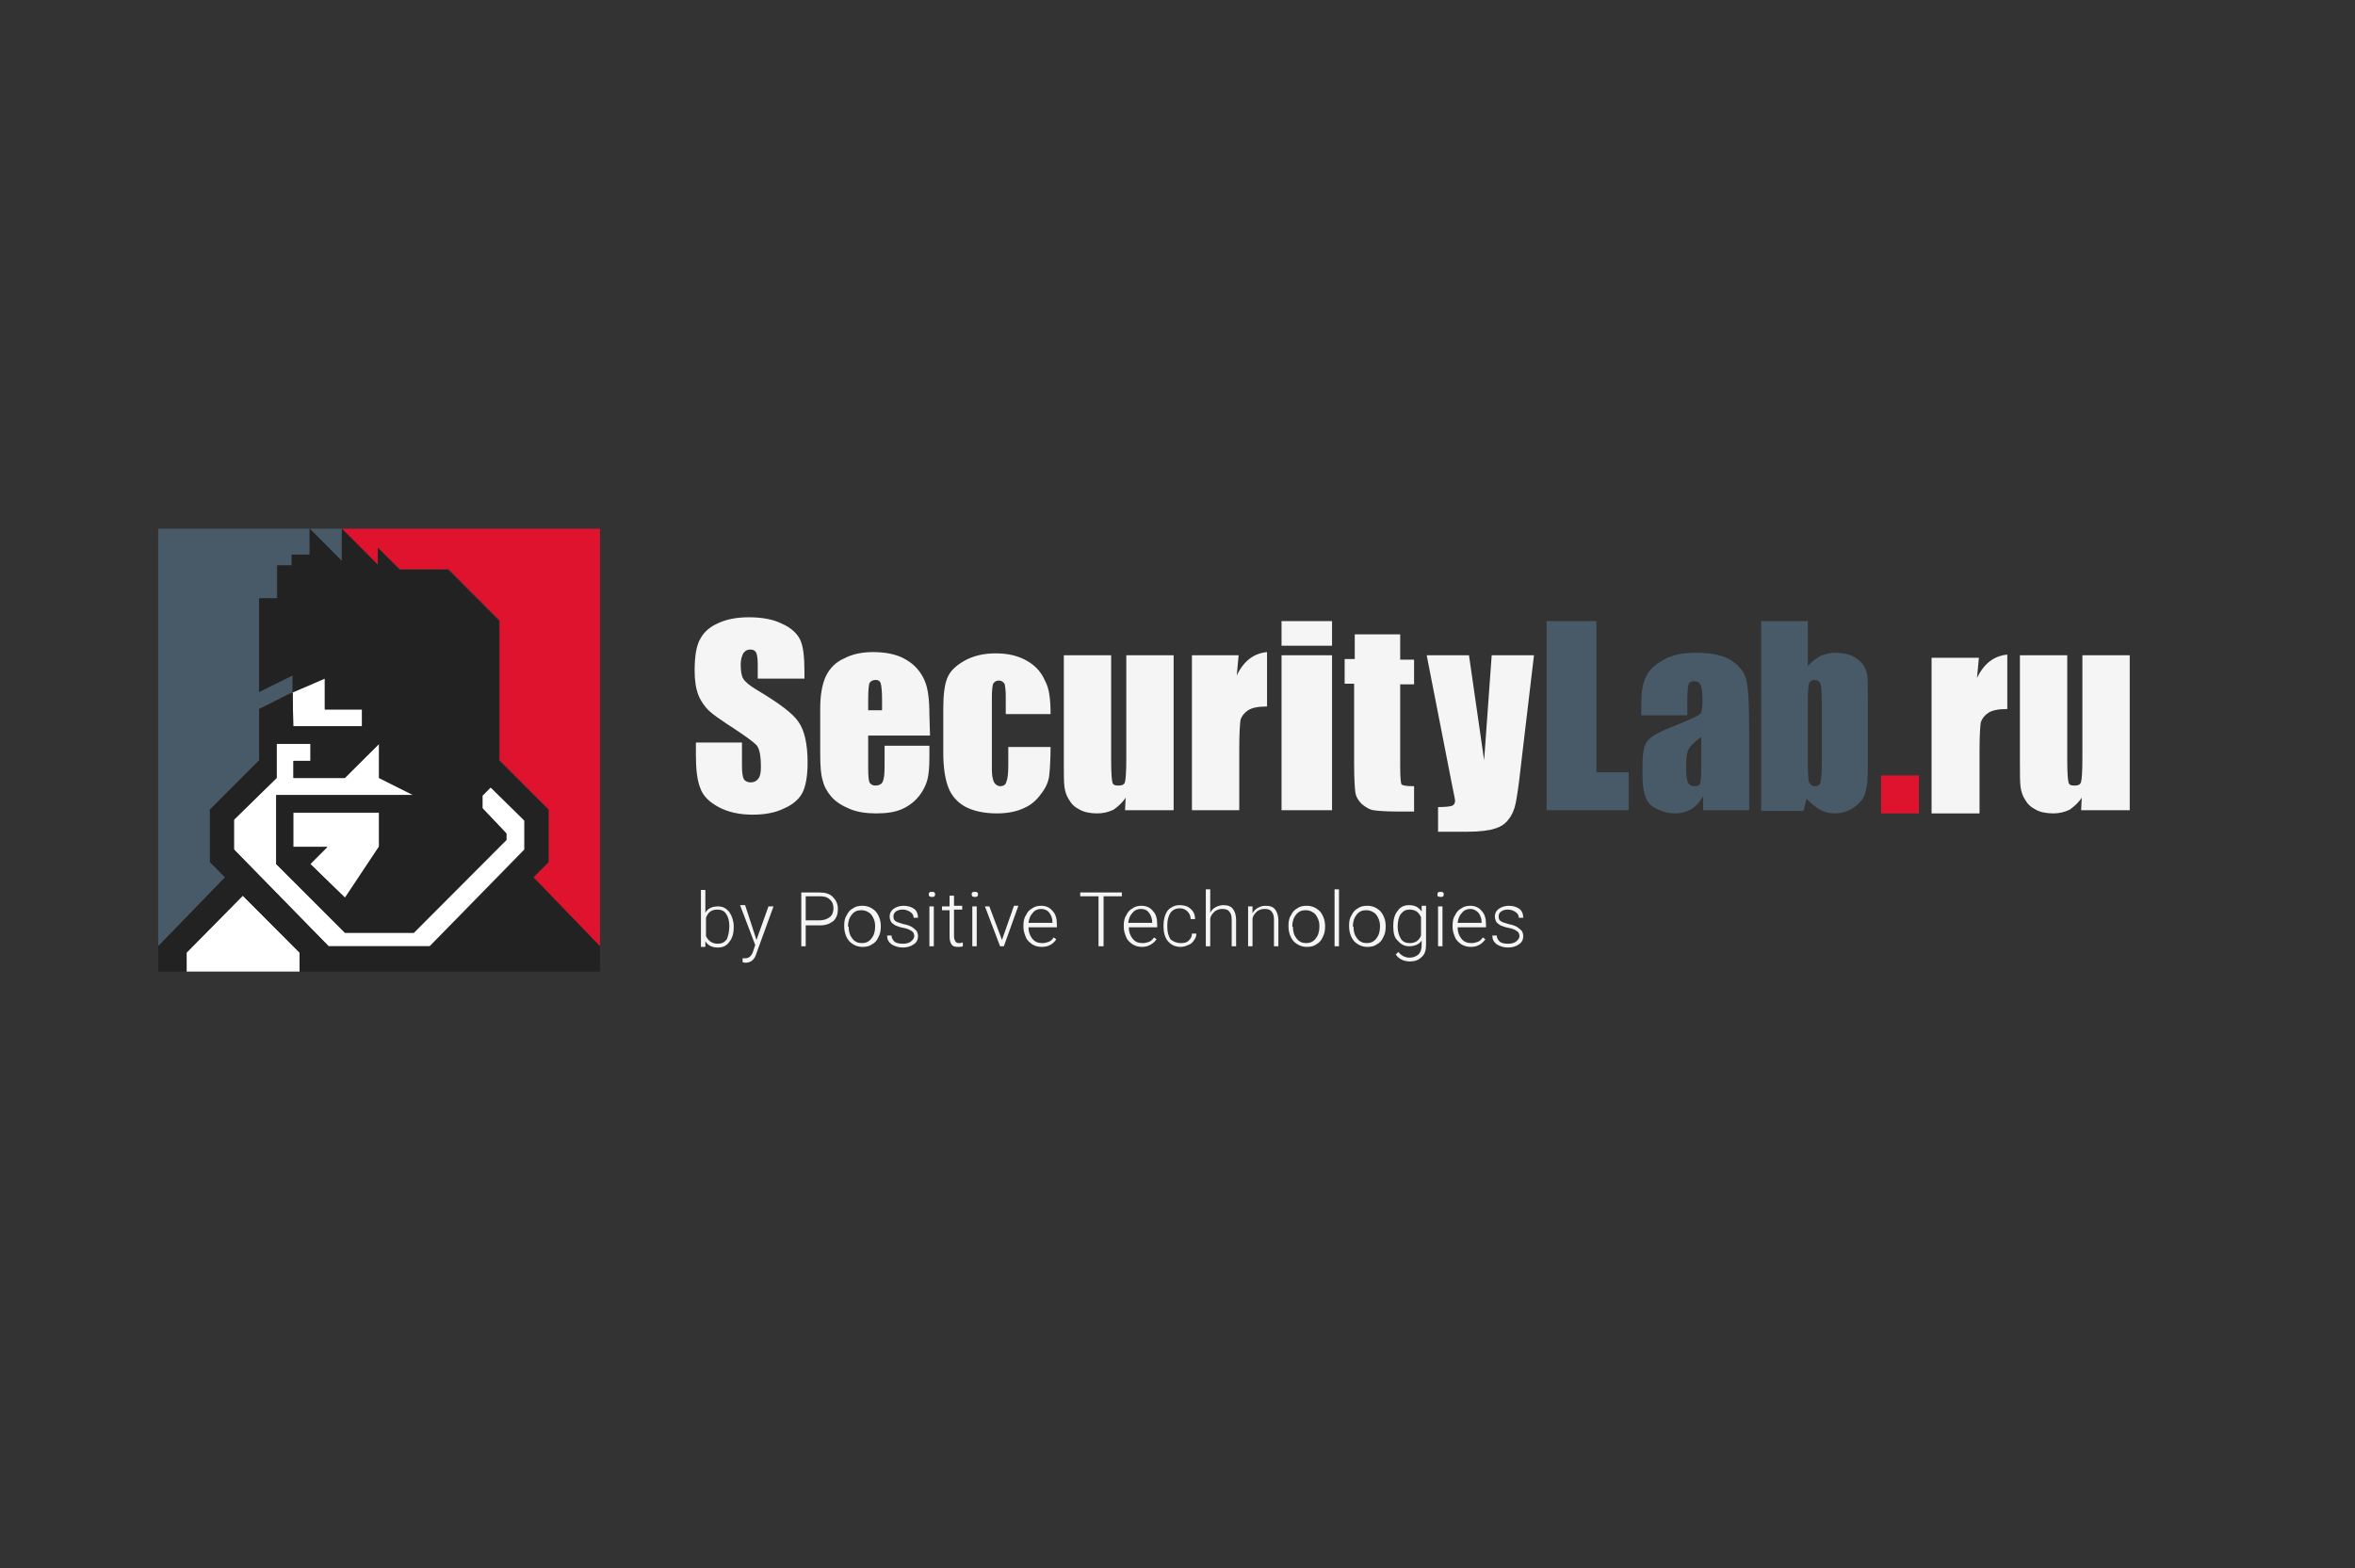 <?xml version="1.0" encoding="UTF-8"?> <svg xmlns="http://www.w3.org/2000/svg" width="521" height="347" viewBox="0 0 521 347" fill="none"><rect x="0" y="0" width="521" height="347" fill="#333333" stroke="none"/> <g clip-path="url(#clip0)"> <path d="M51.754 187.98L72.697 209.4H95.035L115.978 187.98V181.54L108.438 174.12L106.623 175.94V178.74L111.929 184.34V185.74L91.405 206.32H76.326L61.108 191.2V175.94H91.405L83.866 172.16V164.6L76.326 172.16H65.017V168.38H68.787V164.6H61.248V172.16L51.754 181.4V187.98ZM53.709 198.2L41.283 210.8V215H66.274V210.8L53.709 198.2ZM76.326 198.76L83.866 187.42V179.86H64.878V187.42H72.417L68.648 191.2L76.326 198.76ZM80.096 160.68V156.9H71.859V150.04L64.738 153.12L64.878 160.68H80.096Z" fill="white"></path> <path d="M35 209.4L49.799 194.14L46.449 190.78V179.16L57.339 168.24V156.9L64.738 153.12V149.34L57.339 153.12V132.4H61.248V125.12H64.459V122.74H68.508V117H35V209.4ZM75.628 124.14V117H68.508L75.628 124.14ZM353.186 137.44V170.9H360.307V179.3H342.157V137.44H353.186ZM373.012 158.3H363.099V156.06C363.099 153.4 363.378 151.3 364.076 149.9C364.635 148.5 365.891 147.24 367.846 146.12C369.661 145 372.174 144.44 375.106 144.44C378.596 144.44 381.389 145 383.204 146.26C385.019 147.52 386.136 149.06 386.415 150.88C386.834 152.7 386.974 156.48 386.974 162.08V179.3H376.781V176.22C376.083 177.48 375.246 178.32 374.268 179.02C373.291 179.58 372.035 180 370.638 180C368.823 180 367.148 179.44 365.612 178.46C364.076 177.48 363.378 175.24 363.378 171.74V168.94C363.378 166.42 363.797 164.6 364.635 163.76C365.473 162.78 367.427 161.8 370.638 160.54C374.129 159.14 375.944 158.3 376.223 157.88C376.502 157.46 376.642 156.48 376.642 155.08C376.642 153.26 376.502 152.14 376.223 151.58C375.944 151.02 375.525 150.74 374.827 150.74C374.129 150.74 373.71 151.02 373.57 151.44C373.431 151.86 373.291 153.12 373.291 154.94V158.3H373.012ZM376.363 163.06C374.687 164.32 373.71 165.3 373.431 166.14C373.151 166.98 373.012 168.1 373.012 169.64C373.012 171.46 373.151 172.58 373.431 173.14C373.71 173.7 374.129 173.98 374.827 173.98C375.525 173.98 375.944 173.84 376.083 173.42C376.223 173 376.363 172.02 376.363 170.2V163.06ZM399.958 137.44V147.38C400.796 146.4 401.773 145.7 402.75 145.14C403.727 144.72 404.984 144.44 406.101 144.44C407.497 144.44 408.754 144.72 409.731 145.14C410.708 145.56 411.546 146.26 412.104 146.96C412.663 147.8 412.942 148.5 413.082 149.34C413.221 150.18 413.221 151.72 413.221 154.24V169.78C413.221 172.3 413.082 174.12 412.663 175.38C412.384 176.64 411.546 177.62 410.289 178.6C409.033 179.44 407.637 180 405.961 180C404.705 180 403.588 179.72 402.611 179.16C401.633 178.6 400.656 177.76 399.679 176.78L398.981 179.44H389.626V137.44H399.958ZM403.029 154.8C403.029 152.98 402.89 151.86 402.75 151.3C402.471 150.74 402.052 150.46 401.494 150.46C400.796 150.46 400.516 150.74 400.237 151.16C400.097 151.58 399.958 152.84 399.958 154.8V169.64C399.958 171.46 400.097 172.72 400.237 173.14C400.516 173.7 400.935 173.98 401.494 173.98C402.192 173.98 402.611 173.7 402.75 173.14C402.89 172.58 403.029 171.32 403.029 169.22V154.8Z" fill="#485967"></path> <path d="M75.628 117L83.587 124.98V121.2L88.473 125.96H99.224L110.533 137.3V168.24L121.423 179.16V190.78L118.072 194.14L132.732 209.4V117H75.628ZM424.53 171.6V180H416.153V171.6H424.53Z" fill="#E0132F"></path> <path d="M117.932 194.14L121.283 190.78V179.16L110.393 168.38V137.44L99.084 126.1H88.334L83.587 121.2V124.98L75.628 117V124.14L68.508 117V122.74H64.599V125.12H61.388V132.4H57.339V153.12L64.738 149.48V153.26L71.859 150.18V157.04H80.096V160.82H64.878L64.738 153.26L57.339 156.9V168.24L46.449 179.16V190.78L49.799 194.14L35 209.4V215H41.283V210.8L53.709 198.2L66.274 210.8V215H132.732V209.4L117.932 194.14ZM72.697 209.4L51.754 187.98V181.4L61.108 172.16V164.6H68.648V168.38H64.878V172.16H76.187L83.866 164.6V172.16L91.405 175.94H61.108V191.2L76.326 206.46H91.545L112.068 185.88V184.48L106.763 178.88V176.08L108.578 174.26L116.117 181.68V188.12L95.175 209.4H72.697ZM64.878 187.28V179.72H83.866V187.28L76.326 198.62L68.648 191.2L72.417 187.42H64.878V187.28Z" fill="#222222"></path> <path d="M177.828 150.18H167.636V147.1C167.636 145.7 167.496 144.72 167.217 144.3C166.938 143.88 166.519 143.74 165.961 143.74C165.262 143.74 164.844 144.02 164.425 144.58C164.146 145.14 163.866 145.98 163.866 146.96C163.866 148.36 164.006 149.48 164.425 150.18C164.844 150.88 165.821 151.72 167.496 152.7C172.383 155.64 175.455 157.88 176.711 159.84C177.968 161.66 178.666 164.6 178.666 168.8C178.666 171.74 178.247 173.98 177.549 175.38C176.851 176.78 175.455 178.04 173.5 178.88C171.545 179.86 169.172 180.28 166.519 180.28C163.587 180.28 161.074 179.72 158.98 178.6C156.886 177.48 155.489 176.08 154.931 174.4C154.233 172.72 153.954 170.2 153.954 167.12V164.32H164.146V169.36C164.146 170.9 164.285 171.88 164.564 172.44C164.844 172.86 165.402 173.14 166.1 173.14C166.798 173.14 167.357 172.86 167.776 172.3C168.194 171.74 168.334 170.9 168.334 169.78C168.334 167.26 168.055 165.72 167.357 164.88C166.659 164.18 164.983 162.92 162.191 161.1C159.399 159.28 157.584 158.02 156.746 157.18C155.908 156.34 155.07 155.22 154.512 153.82C153.954 152.42 153.674 150.6 153.674 148.36C153.674 145.14 154.093 142.76 154.931 141.36C155.769 139.82 157.025 138.7 158.98 137.86C160.795 137.02 163.029 136.6 165.681 136.6C168.474 136.6 170.987 137.02 172.941 138C174.896 138.84 176.292 140.1 176.99 141.5C177.688 142.9 177.968 145.28 177.968 148.64V150.18H177.828ZM205.751 162.78H192.069V170.2C192.069 171.74 192.208 172.72 192.348 173.14C192.627 173.56 193.046 173.84 193.605 173.84C194.442 173.84 195.001 173.56 195.28 173C195.559 172.44 195.699 171.32 195.699 169.5V165.02H205.612V167.54C205.612 169.64 205.472 171.32 205.193 172.44C204.914 173.56 204.355 174.82 203.378 176.08C202.401 177.34 201.144 178.32 199.608 179.02C198.072 179.72 196.118 180 193.884 180C191.65 180 189.695 179.72 188.02 179.02C186.345 178.32 184.948 177.48 183.971 176.36C182.994 175.24 182.296 173.98 182.016 172.72C181.598 171.46 181.458 169.5 181.458 166.84V156.76C181.458 153.82 181.877 151.44 182.715 149.62C183.552 147.94 184.809 146.54 186.763 145.7C188.578 144.72 190.812 144.3 193.186 144.3C196.118 144.3 198.631 144.86 200.446 145.98C202.401 147.1 203.657 148.64 204.495 150.46C205.332 152.28 205.612 154.94 205.612 158.16L205.751 162.78ZM195.14 157.18V154.8C195.14 152.98 195.001 151.86 194.861 151.3C194.722 150.74 194.303 150.46 193.744 150.46C193.046 150.46 192.627 150.74 192.348 151.16C192.208 151.58 192.069 152.84 192.069 154.66V157.18H195.14ZM232.418 158.02H222.505V154.1C222.505 152.7 222.366 151.72 222.226 151.3C221.947 150.88 221.528 150.6 220.97 150.6C220.411 150.6 219.992 150.88 219.713 151.3C219.573 151.72 219.434 152.7 219.434 154.24V170.2C219.434 171.46 219.573 172.3 219.853 173C220.132 173.56 220.69 173.98 221.249 173.98C221.947 173.98 222.505 173.7 222.645 173C222.924 172.3 223.064 171.18 223.064 169.36V165.3H232.418C232.418 168.1 232.278 170.06 232.139 171.46C231.999 172.86 231.441 174.26 230.324 175.66C229.347 177.06 228.09 178.18 226.415 178.88C224.879 179.58 222.924 180 220.551 180C217.619 180 215.245 179.44 213.43 178.46C211.755 177.48 210.498 176.08 209.8 174.26C209.102 172.44 208.683 169.92 208.683 166.56V156.76C208.683 153.82 208.962 151.58 209.521 150.18C210.079 148.64 211.336 147.38 213.291 146.26C215.245 145.14 217.619 144.58 220.271 144.58C223.064 144.58 225.298 145.14 227.252 146.26C229.207 147.38 230.463 148.92 231.162 150.6C232.139 152.28 232.418 154.8 232.418 158.02ZM259.643 145V179.3H248.893L249.032 176.5C248.334 177.62 247.357 178.46 246.38 179.16C245.263 179.72 244.006 180 242.75 180C241.214 180 239.818 179.72 238.84 179.16C237.724 178.6 237.025 177.9 236.467 176.92C235.909 176.08 235.629 175.1 235.49 174.12C235.35 173.14 235.35 171.18 235.35 168.24V145H245.821V168.38C245.821 171.04 245.961 172.58 246.101 173.14C246.24 173.7 246.659 173.84 247.497 173.84C248.334 173.84 248.753 173.56 248.893 173C249.032 172.44 249.172 170.76 249.172 167.96V145H259.643ZM274.024 145L273.605 149.48C275.141 146.26 277.375 144.58 280.307 144.3V156.34C278.352 156.34 276.956 156.62 276.118 157.18C275.28 157.74 274.722 158.44 274.443 159.28C274.303 160.26 274.163 162.36 274.163 165.72V179.3H263.692V145H274.024ZM294.687 137.44V142.9H283.518V137.44H294.687ZM294.687 145V179.3H283.518V145H294.687ZM309.766 140.52V145.98H312.837V151.44H309.766V169.78C309.766 172.02 309.905 173.28 310.045 173.56C310.324 173.84 311.162 173.98 312.837 173.98V179.58H308.788C306.555 179.58 304.879 179.44 303.902 179.3C302.924 179.16 302.087 178.6 301.249 177.9C300.551 177.2 299.993 176.36 299.853 175.38C299.713 174.4 299.574 172.3 299.574 168.8V151.3H297.479V145.84H299.713V140.38H309.766V140.52ZM339.364 145L336.432 169.78C336.014 173.7 335.595 176.36 335.316 177.76C335.036 179.16 334.478 180.42 333.78 181.26C333.082 182.24 332.104 182.94 330.708 183.36C329.452 183.78 327.357 184.06 324.425 184.06H318.143V178.6C319.818 178.6 320.795 178.46 321.214 178.32C321.633 178.18 321.912 177.76 321.912 177.2C321.912 176.92 321.633 175.66 321.214 173.56L315.63 145H324.984L328.335 168.24L330.01 145H339.364ZM437.794 145.56L437.375 150.04C438.911 146.82 441.145 145.14 444.077 144.86V156.9C442.122 156.9 440.726 157.18 439.888 157.74C439.051 158.3 438.492 159 438.213 159.84C438.073 160.82 437.934 162.92 437.934 166.28V180H427.323V145.56H437.794ZM471.163 145V179.3H460.412L460.552 176.5C459.854 177.62 458.876 178.46 457.899 179.16C456.782 179.72 455.525 180 454.269 180C452.733 180 451.337 179.72 450.36 179.16C449.243 178.6 448.545 177.9 447.986 176.92C447.428 176.08 447.148 175.1 447.009 174.12C446.869 173.14 446.869 171.18 446.869 168.24V145H457.34V168.38C457.34 171.04 457.48 172.58 457.62 173.14C457.759 173.7 458.178 173.84 459.016 173.84C459.854 173.84 460.272 173.56 460.412 173C460.552 172.44 460.691 170.76 460.691 167.96V145H471.163ZM162.331 205.06C162.331 206.46 162.051 207.58 161.353 208.42C160.795 209.26 159.957 209.68 158.84 209.68C157.584 209.68 156.606 209.26 156.048 208.28V209.54H155.07V196.94H156.048V201.98C156.606 201 157.584 200.58 158.84 200.58C159.957 200.58 160.655 201 161.353 201.84C161.912 202.68 162.331 203.8 162.331 205.2V205.06ZM161.353 204.92C161.353 203.8 161.074 202.82 160.655 202.26C160.236 201.56 159.538 201.28 158.701 201.28C158.142 201.28 157.584 201.42 157.165 201.7C156.746 201.98 156.467 202.4 156.187 203.1V207.16C156.746 208.28 157.584 208.84 158.84 208.84C159.678 208.84 160.236 208.56 160.795 207.86C161.074 207.16 161.353 206.18 161.353 204.92ZM167.357 208L170.009 200.58H171.126L167.357 210.94L167.217 211.36C166.798 212.48 165.961 213.04 164.983 213.04C164.704 213.04 164.564 213.04 164.285 212.9V212.06H164.844C165.262 212.06 165.681 211.92 165.961 211.64C166.24 211.36 166.519 210.94 166.659 210.38L167.078 209.12L163.727 200.3H164.844L167.357 208ZM178.247 204.5V209.4H177.27V197.5H181.318C182.575 197.5 183.552 197.78 184.25 198.48C184.948 199.18 185.367 200.02 185.367 201.14C185.367 202.26 185.088 203.1 184.39 203.8C183.692 204.36 182.715 204.78 181.458 204.78H178.247V204.5ZM178.247 203.66H181.318C182.296 203.66 182.994 203.38 183.552 202.96C184.111 202.54 184.39 201.84 184.39 201C184.39 200.16 184.111 199.46 183.552 199.04C182.994 198.48 182.296 198.34 181.318 198.34H178.247V203.66ZM186.763 204.78C186.763 203.94 186.903 203.1 187.322 202.54C187.601 201.84 188.16 201.28 188.718 201C189.277 200.58 189.975 200.44 190.812 200.44C191.929 200.44 192.907 200.86 193.744 201.7C194.442 202.54 194.861 203.66 194.861 204.92V205.06C194.861 205.9 194.722 206.74 194.303 207.44C194.024 208.14 193.465 208.7 192.907 208.98C192.348 209.4 191.65 209.54 190.812 209.54C189.695 209.54 188.718 209.12 187.88 208.28C187.182 207.44 186.763 206.32 186.763 204.92V204.78ZM187.741 205.06C187.741 206.18 188.02 207.02 188.578 207.72C189.137 208.42 189.835 208.7 190.673 208.7C191.51 208.7 192.209 208.42 192.767 207.72C193.325 207.02 193.605 206.18 193.605 205.06V204.92C193.605 204.22 193.465 203.66 193.186 203.1C192.907 202.54 192.627 202.12 192.069 201.84C191.65 201.56 191.092 201.42 190.533 201.42C189.695 201.42 188.997 201.7 188.439 202.4C187.88 203.1 187.601 203.94 187.601 205.06H187.741ZM202.261 207.16C202.261 206.74 202.121 206.32 201.702 206.04C201.284 205.76 200.725 205.48 199.887 205.34C199.05 205.2 198.491 204.92 198.072 204.78C197.654 204.5 197.374 204.36 197.095 203.94C196.955 203.66 196.816 203.24 196.816 202.82C196.816 202.12 197.095 201.56 197.654 201.14C198.212 200.72 199.05 200.44 199.887 200.44C200.865 200.44 201.702 200.72 202.261 201.14C202.819 201.56 203.099 202.26 203.099 203.1H202.121C202.121 202.54 201.842 202.12 201.423 201.84C201.004 201.56 200.446 201.28 199.748 201.28C199.05 201.28 198.631 201.42 198.212 201.7C197.793 201.98 197.654 202.4 197.654 202.82C197.654 203.24 197.793 203.66 198.072 203.8C198.352 204.08 199.05 204.22 199.887 204.5C200.725 204.64 201.423 204.92 201.842 205.2C202.261 205.48 202.54 205.76 202.819 206.04C202.959 206.32 203.099 206.74 203.099 207.16C203.099 207.86 202.819 208.56 202.121 208.98C201.563 209.4 200.725 209.68 199.748 209.68C198.77 209.68 197.933 209.4 197.235 208.98C196.537 208.42 196.257 207.86 196.257 207.02H197.235C197.235 207.58 197.514 208 197.933 208.42C198.352 208.7 198.91 208.84 199.748 208.84C200.446 208.84 201.004 208.7 201.423 208.42C201.982 208 202.261 207.58 202.261 207.16ZM206.589 209.4H205.612V200.58H206.589V209.4ZM205.472 197.92C205.472 197.78 205.472 197.64 205.612 197.5C205.751 197.36 205.891 197.36 206.17 197.36C206.31 197.36 206.589 197.36 206.729 197.5C206.868 197.64 206.868 197.78 206.868 197.92C206.868 198.06 206.868 198.2 206.729 198.34C206.589 198.48 206.449 198.48 206.17 198.48C206.031 198.48 205.751 198.48 205.612 198.34C205.612 198.34 205.472 198.2 205.472 197.92ZM211.057 198.2V200.44H212.872V201.28H211.057V207.16C211.057 207.72 211.196 208 211.336 208.28C211.476 208.56 211.755 208.7 212.174 208.7C212.313 208.7 212.593 208.7 213.011 208.56V209.4C212.732 209.54 212.453 209.54 211.894 209.54C211.196 209.54 210.778 209.4 210.498 208.98C210.219 208.56 210.079 208 210.079 207.3V201.42H208.404V200.58H210.079V198.2H211.057ZM216.083 209.4H215.106V200.58H216.083V209.4ZM214.966 197.92C214.966 197.78 214.966 197.64 215.106 197.5C215.245 197.36 215.385 197.36 215.664 197.36C215.804 197.36 216.083 197.36 216.223 197.5C216.362 197.64 216.362 197.78 216.362 197.92C216.362 198.06 216.362 198.2 216.223 198.34C216.083 198.48 215.943 198.48 215.664 198.48C215.524 198.48 215.245 198.48 215.106 198.34C215.106 198.34 214.966 198.2 214.966 197.92ZM221.668 208L224.32 200.44H225.298L222.086 209.4H221.249L217.898 200.58H218.875L221.668 208ZM230.463 209.54C229.765 209.54 229.067 209.4 228.369 208.98C227.811 208.56 227.252 208.14 226.973 207.44C226.694 206.74 226.415 206.04 226.415 205.2V204.78C226.415 203.94 226.554 203.1 226.973 202.54C227.252 201.84 227.811 201.28 228.369 201C228.928 200.58 229.626 200.44 230.324 200.44C231.441 200.44 232.278 200.86 232.837 201.56C233.535 202.26 233.814 203.24 233.814 204.64V205.2H227.532C227.532 206.18 227.811 207.02 228.369 207.72C228.928 208.42 229.626 208.7 230.603 208.7C231.162 208.7 231.58 208.56 231.999 208.42C232.418 208.28 232.837 207.86 233.116 207.44L233.675 207.86C232.977 208.98 231.86 209.54 230.463 209.54ZM230.324 201.14C229.626 201.14 228.928 201.42 228.509 201.98C227.95 202.54 227.671 203.24 227.532 204.22H232.837V204.08C232.837 203.24 232.558 202.54 232.139 201.98C231.72 201.42 231.022 201.14 230.324 201.14ZM248.195 198.34H244.146V209.4H243.029V198.34H238.98V197.5H248.195V198.34ZM252.662 209.54C251.964 209.54 251.266 209.4 250.568 208.98C250.01 208.56 249.451 208.14 249.172 207.44C248.893 206.74 248.614 206.04 248.614 205.2V204.78C248.614 203.94 248.753 203.1 249.172 202.54C249.451 201.84 250.01 201.28 250.568 201C251.127 200.58 251.825 200.44 252.523 200.44C253.64 200.44 254.478 200.86 255.036 201.56C255.734 202.26 256.013 203.24 256.013 204.64V205.2H249.731C249.731 206.18 250.01 207.02 250.568 207.72C251.127 208.42 251.825 208.7 252.802 208.7C253.361 208.7 253.779 208.56 254.198 208.42C254.617 208.28 255.036 207.86 255.315 207.44L255.874 207.86C255.036 208.98 253.919 209.54 252.662 209.54ZM252.383 201.14C251.685 201.14 250.987 201.42 250.568 201.98C250.01 202.54 249.731 203.24 249.591 204.22H254.896V204.08C254.896 203.24 254.617 202.54 254.198 201.98C253.779 201.42 253.221 201.14 252.383 201.14ZM261.319 208.7C262.017 208.7 262.575 208.56 262.994 208.14C263.413 207.72 263.692 207.3 263.692 206.6H264.67C264.67 207.16 264.53 207.58 264.111 208.14C263.832 208.56 263.413 208.98 262.855 209.12C262.296 209.4 261.738 209.54 261.179 209.54C260.062 209.54 259.085 209.12 258.387 208.28C257.689 207.44 257.409 206.32 257.409 205.06V204.78C257.409 203.94 257.549 203.1 257.828 202.4C258.108 201.7 258.526 201.14 259.085 200.86C259.643 200.44 260.341 200.3 261.039 200.3C262.017 200.3 262.855 200.58 263.413 201.14C264.111 201.7 264.39 202.54 264.39 203.38H263.413C263.413 202.68 263.134 202.12 262.715 201.7C262.296 201.28 261.738 201 261.039 201C260.202 201 259.504 201.28 258.945 201.98C258.526 202.68 258.247 203.52 258.247 204.64V205.2C258.247 206.32 258.526 207.16 258.945 207.86C259.643 208.42 260.341 208.7 261.319 208.7ZM267.741 201.98C268.02 201.42 268.439 201 268.998 200.72C269.556 200.44 270.115 200.3 270.673 200.3C271.65 200.3 272.348 200.58 272.767 201.14C273.186 201.7 273.465 202.54 273.465 203.52V209.4H272.488V203.52C272.488 202.68 272.348 202.12 271.93 201.7C271.65 201.28 271.092 201.14 270.394 201.14C269.835 201.14 269.277 201.28 268.718 201.7C268.3 202.12 267.881 202.54 267.741 203.24V209.4H266.764V196.8H267.741V201.98ZM277.095 200.58V202.12C277.375 201.56 277.793 201.14 278.352 200.86C278.91 200.58 279.329 200.44 280.027 200.44C281.005 200.44 281.703 200.72 282.122 201.28C282.54 201.84 282.82 202.68 282.82 203.66V209.4H281.842V203.52C281.842 202.68 281.703 202.12 281.284 201.7C281.005 201.28 280.446 201.14 279.748 201.14C279.19 201.14 278.631 201.28 278.073 201.7C277.654 202.12 277.235 202.54 277.095 203.24V209.4H276.118V200.58H277.095ZM285.054 204.78C285.054 203.94 285.193 203.1 285.612 202.54C285.891 201.84 286.45 201.28 287.008 201C287.567 200.58 288.265 200.44 289.102 200.44C290.219 200.44 291.197 200.86 292.034 201.7C292.732 202.54 293.151 203.66 293.151 204.92V205.06C293.151 205.9 293.012 206.74 292.593 207.44C292.314 208.14 291.755 208.7 291.197 208.98C290.638 209.4 289.94 209.54 289.102 209.54C287.986 209.54 287.008 209.12 286.17 208.28C285.472 207.44 285.054 206.32 285.054 204.92V204.78ZM286.031 205.06C286.031 206.18 286.31 207.02 286.869 207.72C287.427 208.42 288.125 208.7 288.963 208.7C289.801 208.7 290.499 208.42 291.057 207.72C291.616 207.02 291.895 206.18 291.895 205.06V204.92C291.895 204.22 291.755 203.66 291.476 203.1C291.197 202.54 290.917 202.12 290.359 201.84C289.94 201.56 289.382 201.42 288.823 201.42C287.986 201.42 287.287 201.7 286.729 202.4C286.17 203.1 285.891 203.94 285.891 205.06H286.031ZM296.223 209.4H295.246V196.8H296.223V209.4ZM298.457 204.78C298.457 203.94 298.596 203.1 299.015 202.54C299.294 201.84 299.853 201.28 300.411 201C300.97 200.58 301.668 200.44 302.506 200.44C303.623 200.44 304.6 200.86 305.438 201.7C306.136 202.54 306.555 203.66 306.555 204.92V205.06C306.555 205.9 306.415 206.74 305.996 207.44C305.717 208.14 305.158 208.7 304.6 208.98C304.041 209.4 303.343 209.54 302.506 209.54C301.389 209.54 300.411 209.12 299.574 208.28C298.876 207.44 298.457 206.32 298.457 204.92V204.78ZM299.434 205.06C299.434 206.18 299.713 207.02 300.272 207.72C300.83 208.42 301.528 208.7 302.366 208.7C303.204 208.7 303.902 208.42 304.46 207.72C305.019 207.02 305.298 206.18 305.298 205.06V204.92C305.298 204.22 305.158 203.66 304.879 203.1C304.6 202.54 304.321 202.12 303.762 201.84C303.343 201.56 302.785 201.42 302.226 201.42C301.389 201.42 300.691 201.7 300.132 202.4C299.574 203.1 299.294 203.94 299.294 205.06H299.434ZM308.23 204.92C308.23 203.52 308.509 202.4 309.207 201.56C309.766 200.72 310.603 200.3 311.72 200.3C312.977 200.3 313.815 200.72 314.513 201.7V200.44H315.49V209.12C315.49 210.24 315.211 211.22 314.513 211.78C313.815 212.48 312.977 212.76 311.86 212.76C311.301 212.76 310.603 212.62 310.045 212.34C309.486 212.06 309.068 211.64 308.788 211.22L309.347 210.66C310.045 211.5 310.883 211.92 311.86 211.92C312.698 211.92 313.256 211.64 313.815 211.22C314.233 210.8 314.513 210.1 314.513 209.26V208.14C313.954 208.98 312.977 209.4 311.72 209.4C310.743 209.4 309.905 208.98 309.207 208.14C308.509 207.58 308.23 206.46 308.23 204.92ZM309.207 205.06C309.207 206.18 309.486 207.02 309.905 207.72C310.324 208.42 311.022 208.7 311.86 208.7C313.117 208.7 313.954 208.14 314.373 207.02V202.96C314.094 202.4 313.815 201.98 313.396 201.7C312.977 201.42 312.418 201.28 311.86 201.28C311.022 201.28 310.464 201.56 309.905 202.26C309.486 202.82 309.207 203.8 309.207 205.06ZM319.12 209.4H318.143V200.58H319.12V209.4ZM318.003 197.92C318.003 197.78 318.003 197.64 318.143 197.5C318.282 197.36 318.422 197.36 318.701 197.36C318.841 197.36 319.12 197.36 319.26 197.5C319.399 197.64 319.399 197.78 319.399 197.92C319.399 198.06 319.399 198.2 319.26 198.34C319.12 198.48 318.98 198.48 318.701 198.48C318.562 198.48 318.282 198.48 318.143 198.34C318.003 198.34 318.003 198.2 318.003 197.92ZM325.403 209.54C324.705 209.54 324.007 209.4 323.309 208.98C322.75 208.56 322.192 208.14 321.912 207.44C321.633 206.74 321.354 206.04 321.354 205.2V204.78C321.354 203.94 321.493 203.1 321.912 202.54C322.192 201.84 322.75 201.28 323.309 201C323.867 200.58 324.565 200.44 325.263 200.44C326.38 200.44 327.218 200.86 327.776 201.56C328.474 202.26 328.754 203.24 328.754 204.64V205.2H322.471C322.471 206.18 322.75 207.02 323.309 207.72C323.867 208.42 324.565 208.7 325.542 208.7C326.101 208.7 326.52 208.56 326.939 208.42C327.357 208.28 327.776 207.86 328.055 207.44L328.614 207.86C327.776 208.98 326.799 209.54 325.403 209.54ZM325.263 201.14C324.565 201.14 323.867 201.42 323.448 201.98C322.89 202.54 322.61 203.24 322.471 204.22H327.776V204.08C327.776 203.24 327.497 202.54 327.078 201.98C326.52 201.42 325.961 201.14 325.263 201.14ZM336.153 207.16C336.153 206.74 336.014 206.32 335.595 206.04C335.176 205.76 334.617 205.48 333.78 205.34C332.942 205.2 332.384 204.92 331.965 204.78C331.546 204.5 331.267 204.36 330.987 203.94C330.848 203.66 330.708 203.24 330.708 202.82C330.708 202.12 330.987 201.56 331.546 201.14C332.104 200.72 332.942 200.44 333.78 200.44C334.757 200.44 335.595 200.72 336.153 201.14C336.712 201.56 336.991 202.26 336.991 203.1H336.014C336.014 202.54 335.734 202.12 335.316 201.84C334.897 201.56 334.338 201.28 333.64 201.28C332.942 201.28 332.523 201.42 332.104 201.7C331.686 201.98 331.546 202.4 331.546 202.82C331.546 203.24 331.686 203.66 331.965 203.8C332.244 204.08 332.942 204.22 333.78 204.5C334.617 204.64 335.316 204.92 335.734 205.2C336.153 205.48 336.432 205.76 336.712 206.04C336.851 206.32 336.991 206.74 336.991 207.16C336.991 207.86 336.712 208.56 336.014 208.98C335.455 209.4 334.617 209.68 333.64 209.68C332.663 209.68 331.825 209.4 331.127 208.98C330.429 208.42 330.15 207.86 330.15 207.02H331.127C331.127 207.58 331.406 208 331.825 208.42C332.244 208.7 332.802 208.84 333.64 208.84C334.338 208.84 334.897 208.7 335.316 208.42C335.874 208 336.153 207.58 336.153 207.16Z" fill="#F5F5F5"></path> </g> <defs> <clipPath id="clip0"> <rect width="437" height="98" fill="white" transform="translate(35 117)"></rect> </clipPath> </defs> </svg> 
